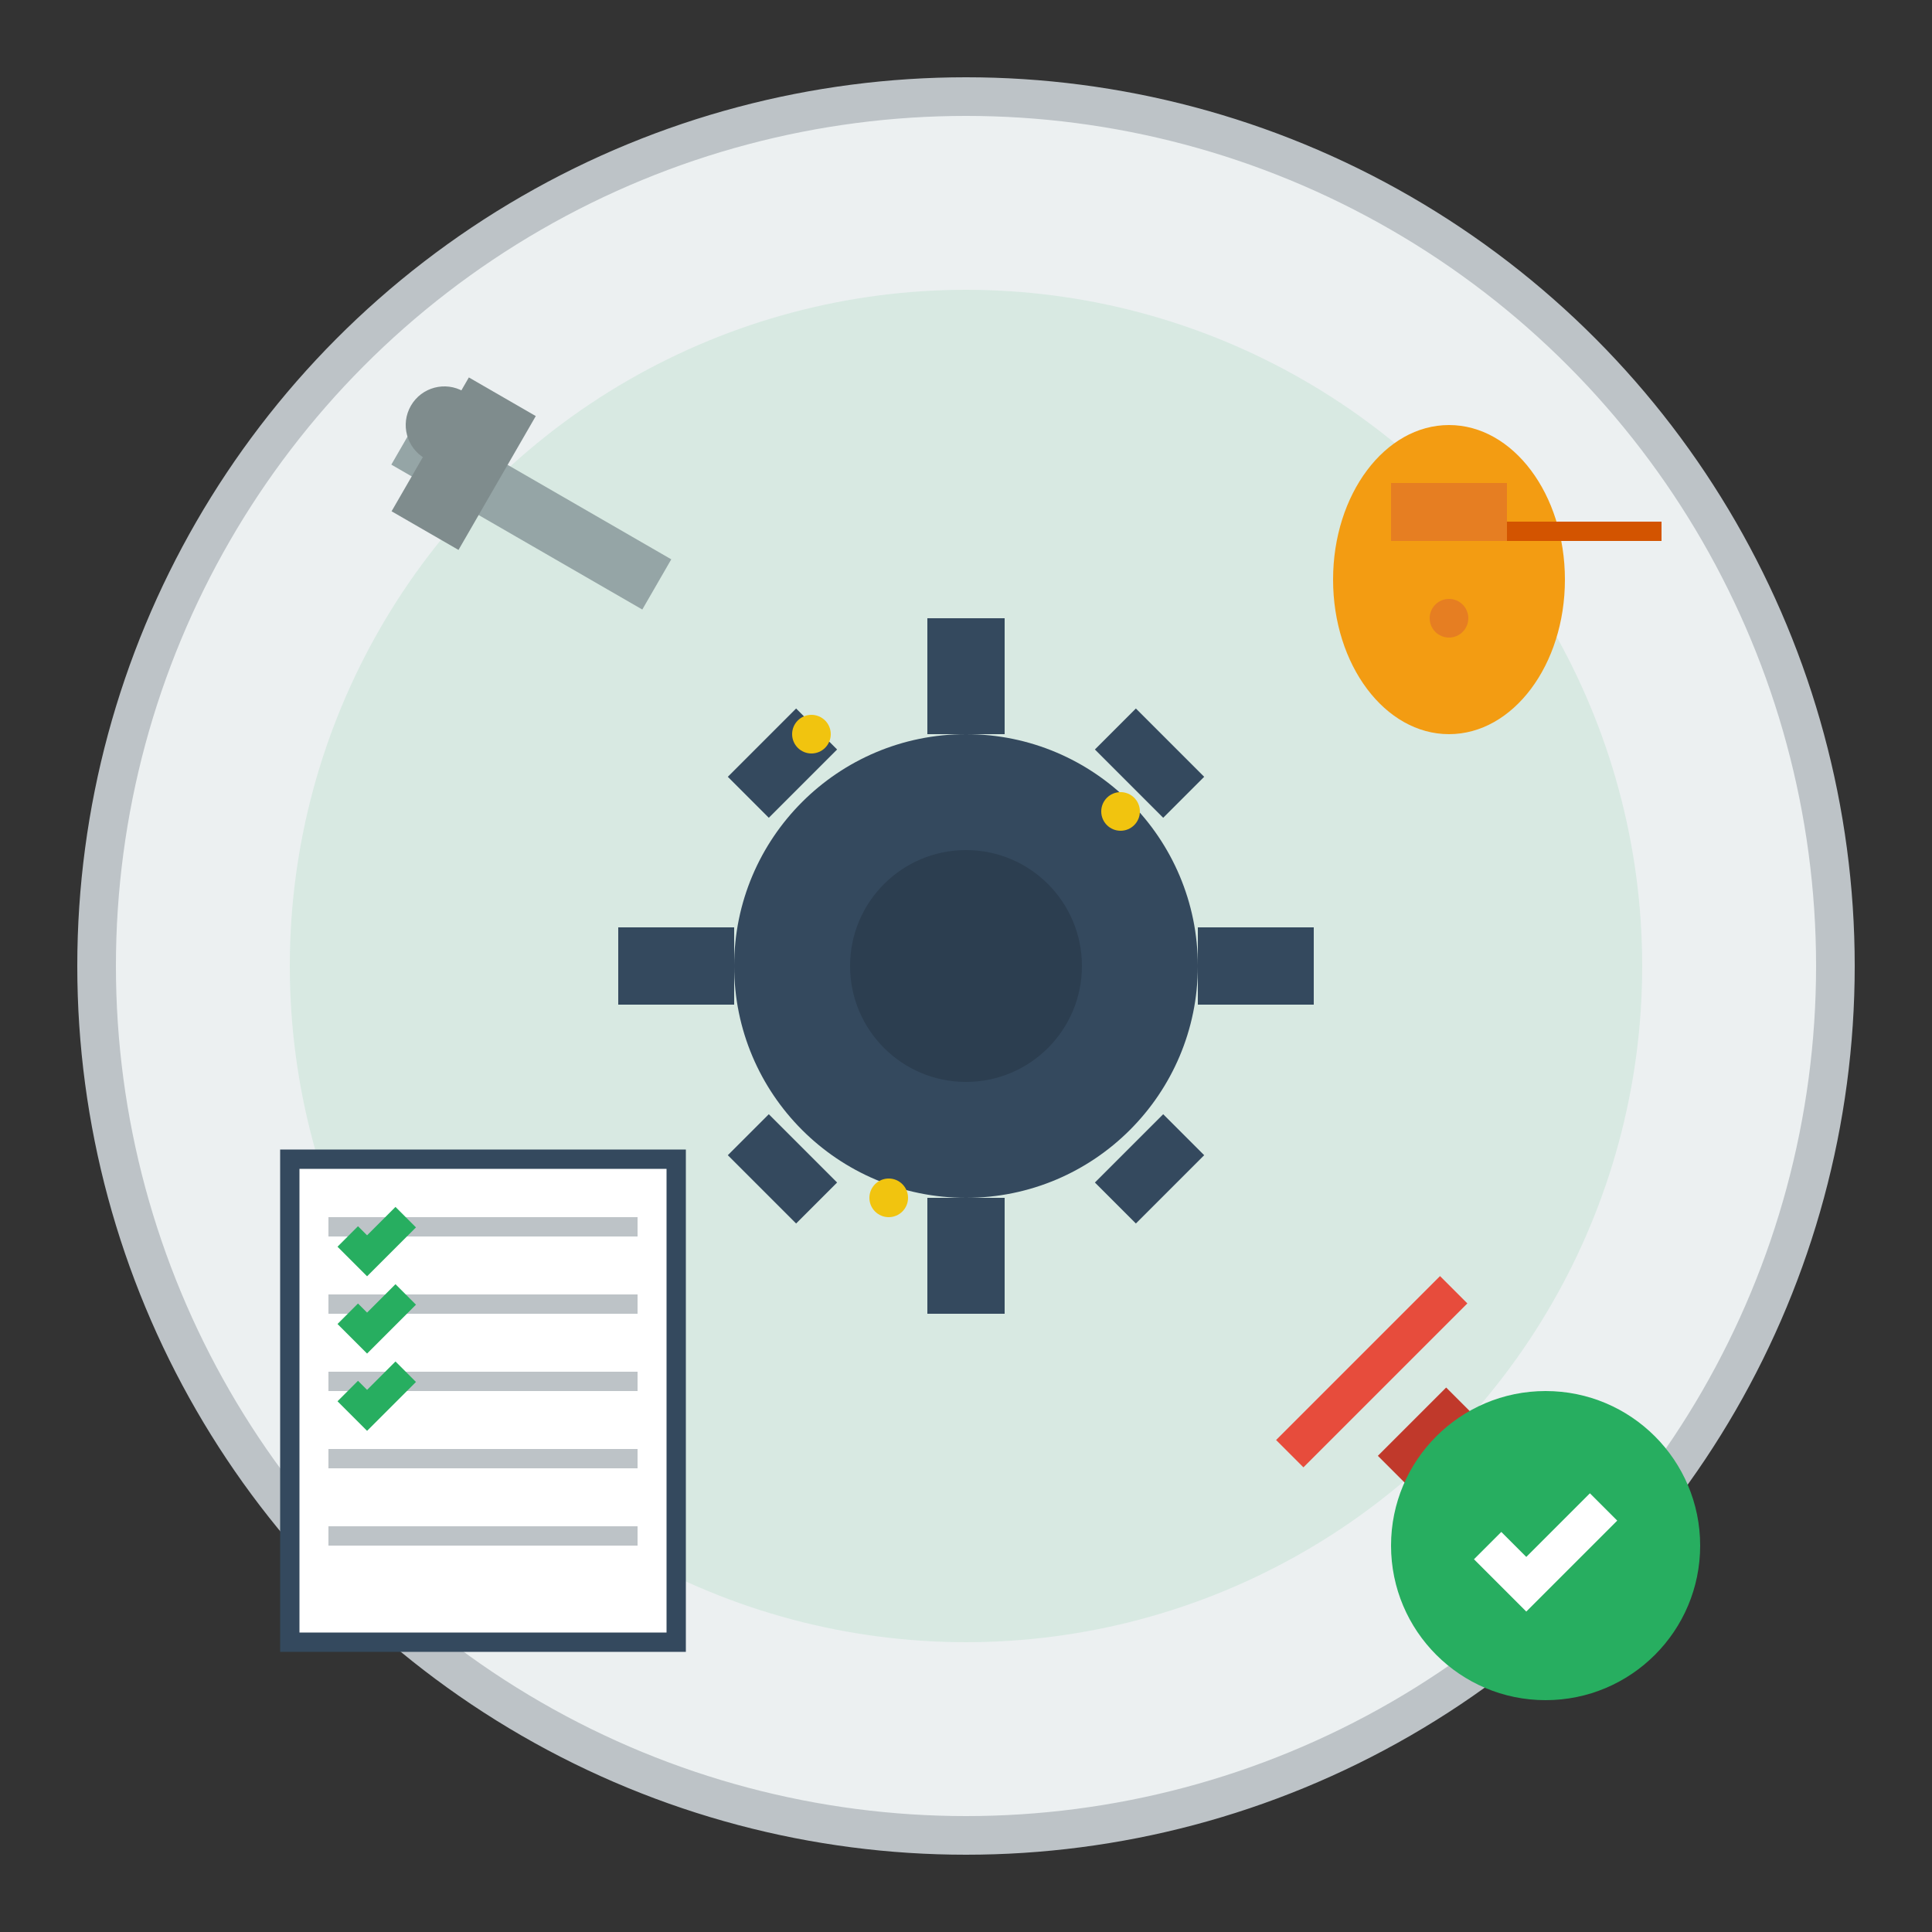 <svg width="100" height="100" viewBox="0 0 100 100" fill="none" xmlns="http://www.w3.org/2000/svg">
  <rect x="0" y="0" width="100" height="100" fill="#333333" stroke="none"/>
  <!-- Background circle -->
  <circle cx="50" cy="50" r="45" fill="#ecf0f1" stroke="#bdc3c7" stroke-width="2"/>
  
  <!-- Service background -->
  <circle cx="50" cy="50" r="35" fill="#27ae60" opacity="0.1"/>
  
  <!-- Main gear -->
  <circle cx="50" cy="50" r="12" fill="#34495e"/>
  <circle cx="50" cy="50" r="6" fill="#2c3e50"/>
  
  <!-- Gear teeth -->
  <rect x="48" y="32" width="4" height="6" fill="#34495e"/>
  <rect x="48" y="62" width="4" height="6" fill="#34495e"/>
  <rect x="32" y="48" width="6" height="4" fill="#34495e"/>
  <rect x="62" y="48" width="6" height="4" fill="#34495e"/>
  
  <!-- Diagonal gear teeth -->
  <rect x="39" y="37" width="3" height="5" fill="#34495e" transform="rotate(45 40.5 39.5)"/>
  <rect x="58" y="37" width="3" height="5" fill="#34495e" transform="rotate(-45 59.5 39.5)"/>
  <rect x="39" y="58" width="3" height="5" fill="#34495e" transform="rotate(-45 40.5 60.5)"/>
  <rect x="58" y="58" width="3" height="5" fill="#34495e" transform="rotate(45 59.5 60.5)"/>
  
  <!-- Wrench -->
  <rect x="20" y="25" width="15" height="3" fill="#95a5a6" transform="rotate(30 27.5 26.5)"/>
  <rect x="22" y="20" width="4" height="8" fill="#7f8c8d" transform="rotate(30 24 24)"/>
  <circle cx="23" cy="22" r="2" fill="#7f8c8d" transform="rotate(30 23 22)"/>
  
  <!-- Screwdriver -->
  <rect x="65" y="70" width="12" height="2" fill="#e74c3c" transform="rotate(-45 71 71)"/>
  <rect x="72" y="73" width="5" height="4" fill="#c0392b" transform="rotate(-45 74.5 75)"/>
  
  <!-- Oil can -->
  <ellipse cx="75" cy="30" rx="6" ry="8" fill="#f39c12"/>
  <rect x="72" y="25" width="6" height="3" fill="#e67e22"/>
  <rect x="78" y="27" width="8" height="1" fill="#d35400"/>
  <circle cx="75" cy="32" r="1" fill="#e67e22"/>
  
  <!-- Maintenance checklist -->
  <rect x="15" y="60" width="20" height="25" fill="white" stroke="#34495e" stroke-width="1"/>
  <rect x="17" y="63" width="16" height="1" fill="#bdc3c7"/>
  <rect x="17" y="67" width="16" height="1" fill="#bdc3c7"/>
  <rect x="17" y="71" width="16" height="1" fill="#bdc3c7"/>
  <rect x="17" y="75" width="16" height="1" fill="#bdc3c7"/>
  <rect x="17" y="79" width="16" height="1" fill="#bdc3c7"/>
  
  <!-- Checkmarks -->
  <path d="M18,64 L19,65 L21,63" stroke="#27ae60" stroke-width="1.5" fill="none"/>
  <path d="M18,68 L19,69 L21,67" stroke="#27ae60" stroke-width="1.5" fill="none"/>
  <path d="M18,72 L19,73 L21,71" stroke="#27ae60" stroke-width="1.5" fill="none"/>
  
  <!-- Service badge -->
  <circle cx="80" cy="80" r="8" fill="#27ae60"/>
  <path d="M77,80 L79,82 L83,78" stroke="white" stroke-width="2" fill="none"/>
  
  <!-- Sparks/repair activity -->
  <circle cx="42" cy="38" r="1" fill="#f1c40f"/>
  <circle cx="58" cy="42" r="1" fill="#f1c40f"/>
  <circle cx="46" cy="62" r="1" fill="#f1c40f"/>
</svg>

